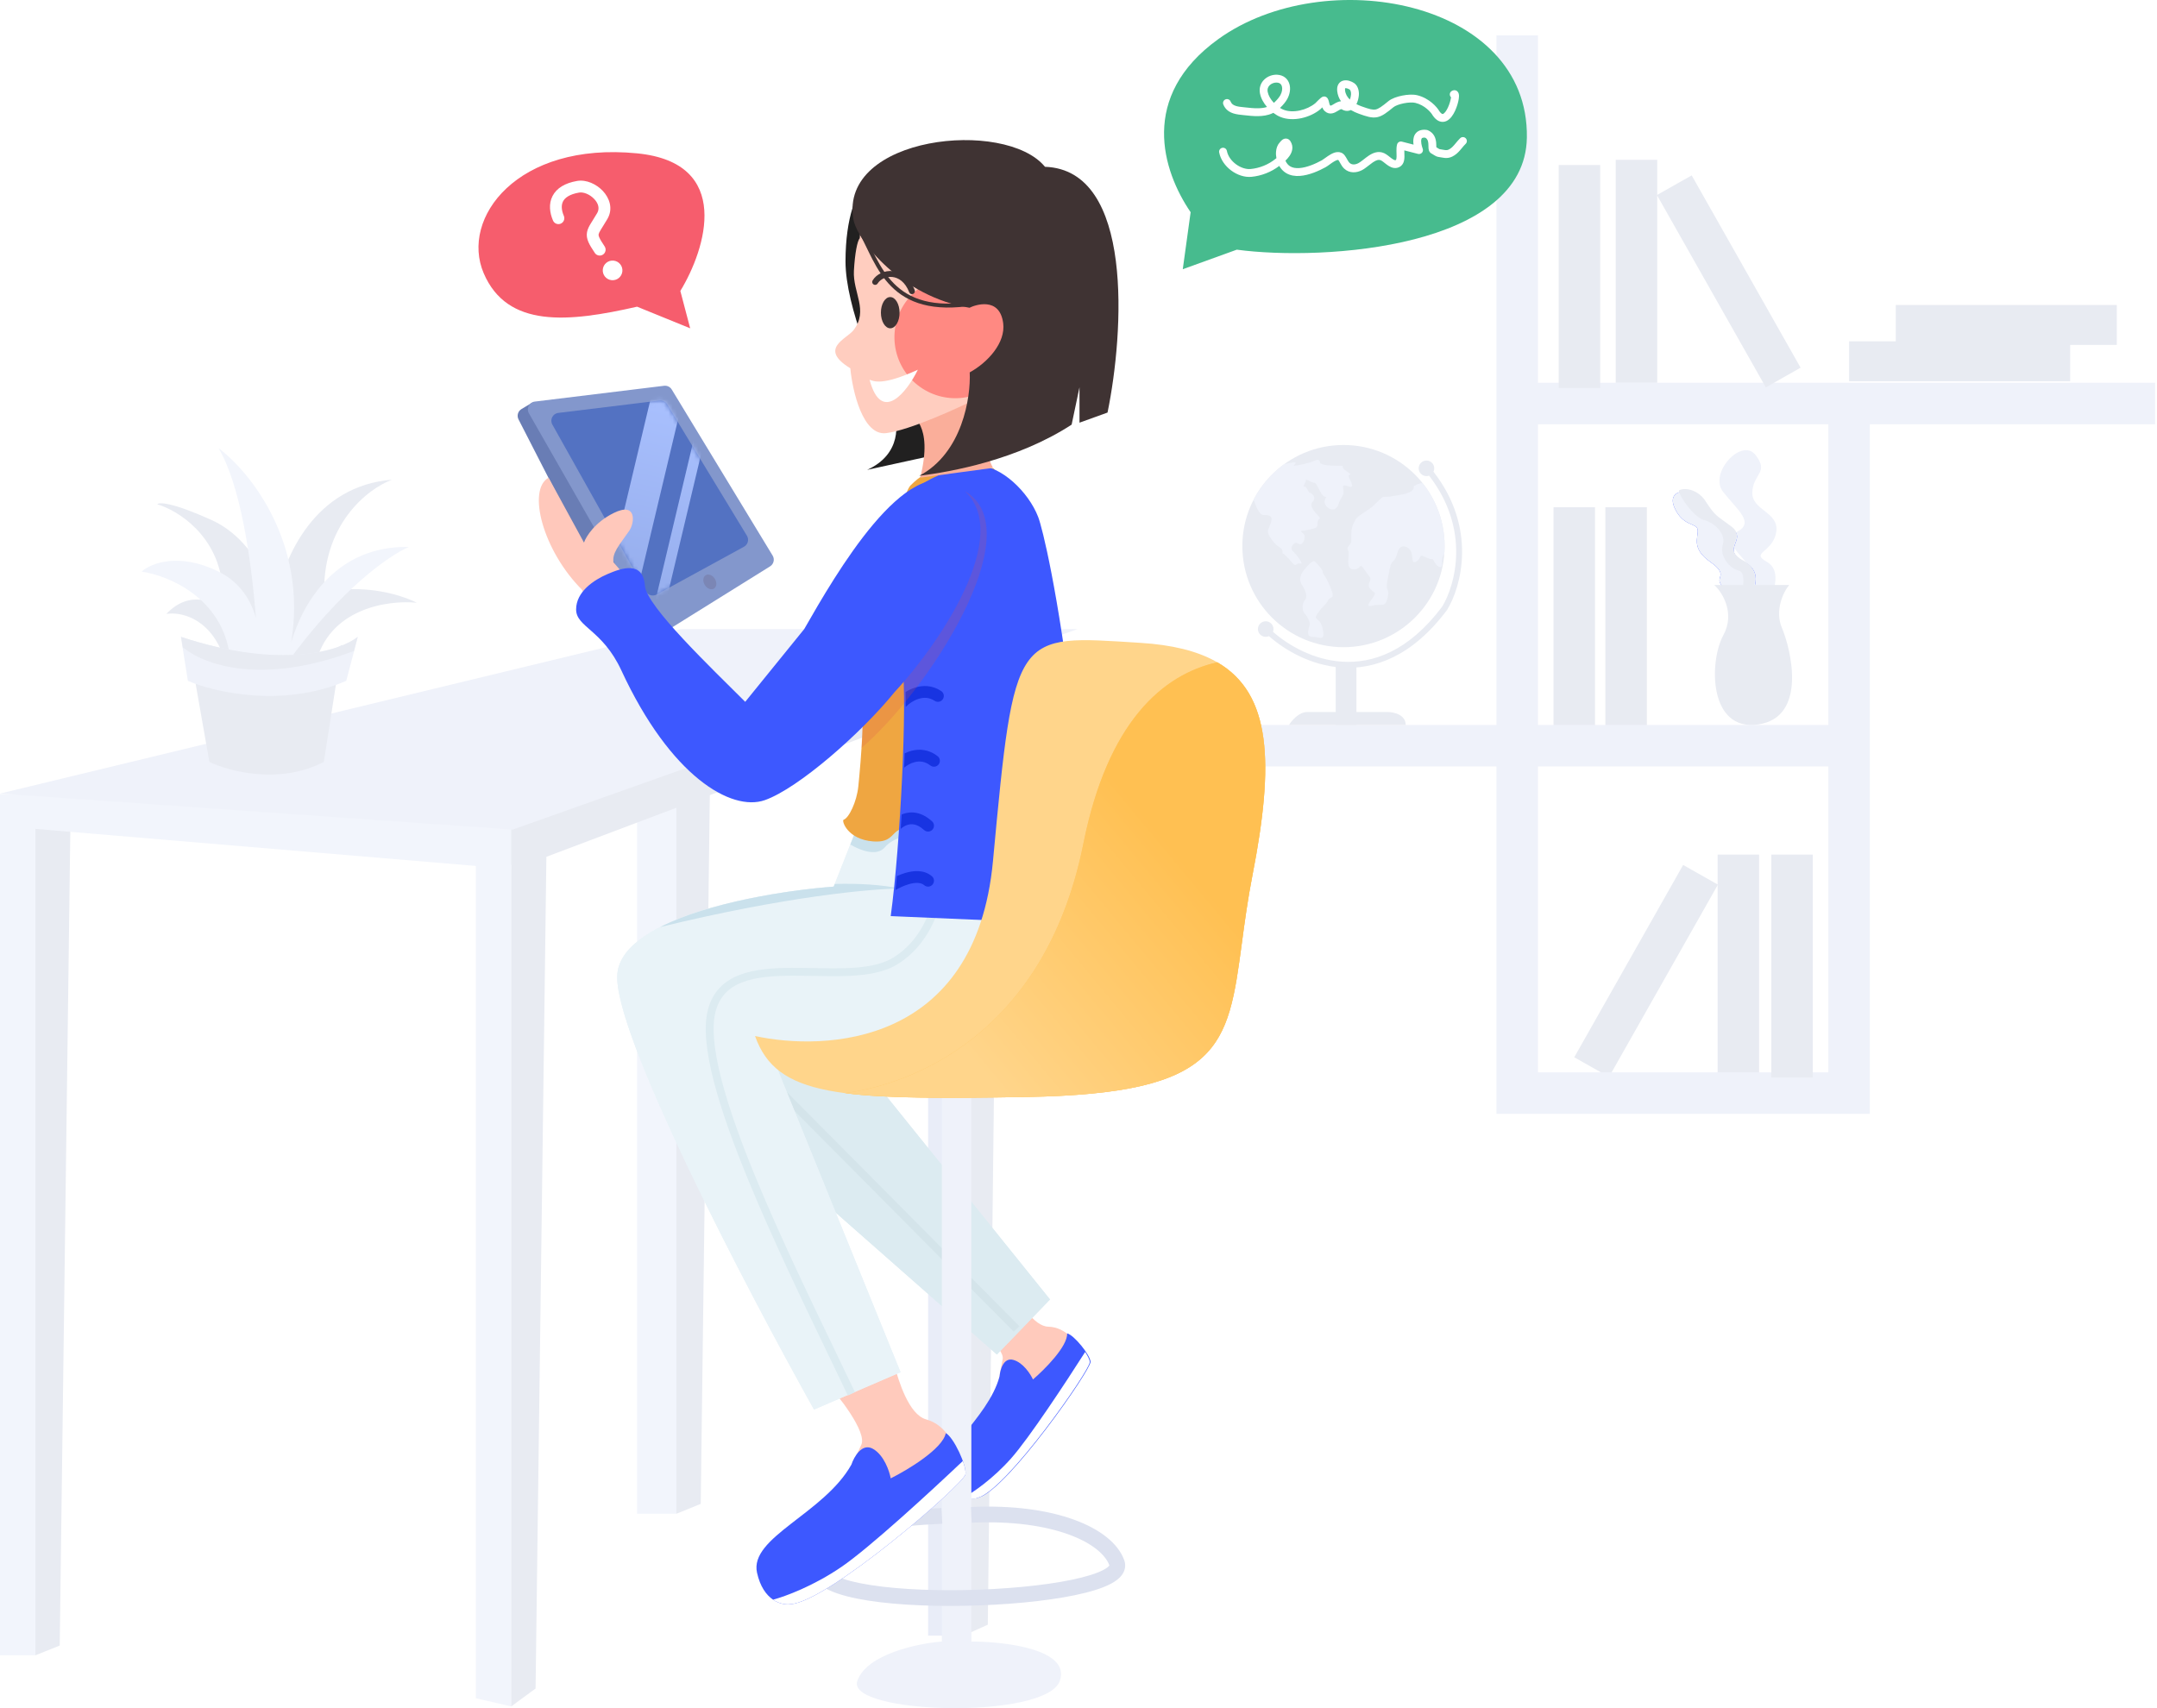 <svg width="505" height="400" viewBox="0 0 505 400" fill="none" xmlns="http://www.w3.org/2000/svg">
<path d="M0 185.983H8.286V387.618H0V185.983Z" fill="#F2F5FC"/>
<path d="M8.287 185.983H16.573L13.984 385.337L8.287 387.618V185.983Z" fill="#E8EBF2"/>
<path d="M111.406 196.111H119.693V399.587L111.406 397.676V196.111Z" fill="#F2F5FC"/>
<path d="M119.693 196.111H127.98L125.39 395.396L119.693 399.587V196.111Z" fill="#E8EBF2"/>
<path d="M149.154 150.075H158.361V354.472H149.154V150.075Z" fill="#F2F5FC"/>
<path d="M158.361 150.075H166.648L164.058 352.16L158.361 354.472V150.075Z" fill="#E8EBF2"/>
<path d="M217.287 156.52H225.573V383.014H217.287V156.52Z" fill="#E9EDF8"/>
<path d="M225.572 156.52H233.859L231.269 380.452L225.572 383.014V156.52Z" fill="#E8EBF2"/>
<path d="M226.494 163.436L120.385 203.476L112.326 192.265C150.382 178.385 226.494 150.517 226.494 150.09V163.436Z" fill="#E8EBF2"/>
<path d="M0 193.404V185.983L119.692 190.4V203.476L0 193.404Z" fill="#F2F5FC"/>
<path d="M159.426 147.313L0 185.828L120.023 194.269L252.274 147.313H159.426Z" fill="#EFF2FA"/>
<path d="M81.214 138.007C88.823 137.587 95.305 139.928 97.595 141.151C90.902 140.452 76.776 142.408 73.817 155.825C70.858 169.241 68.004 160.716 66.947 154.777C67.044 154.447 67.154 154.096 67.276 153.728L63.777 145.867C62.952 146.481 61.924 147.065 60.82 147.44C59.34 153.03 55.534 162.009 52.152 153.204C48.77 144.4 41.936 143.247 38.942 143.771C44.437 137.901 50.67 140.976 53.099 143.247C52.629 141.883 52.297 140.16 52.152 138.007C51.306 125.429 41.584 119.489 36.828 118.091C37.18 117.567 40.21 117.567 49.51 121.76C58.81 125.952 63.308 136.434 64.395 141.151C66.496 130.02 73.839 113.779 91.782 112.326C86.146 114.416 75.085 122.896 75.93 140.093C77.518 138.896 79.285 138.113 81.214 138.007Z" fill="#E8EBF2"/>
<path d="M51.186 104.961C58.79 110.69 72.019 127.374 68.168 150.465C70.988 140.793 78.931 127.723 95.755 128.077C91.51 129.829 79.837 137.744 67.103 155.397C60.312 181.036 60.029 171.684 60.736 163.803C59.145 166.255 55.537 167.691 53.839 153.821C52.141 139.951 39.337 134.732 33.147 133.857C35.269 131.93 41.848 129.233 51.186 133.857C56.25 136.364 58.79 140.632 59.929 144.769C58.783 130.313 56.236 113.573 51.186 104.961Z" fill="#F2F5FC"/>
<path d="M49.019 178.413L44.195 150.996C60.488 159.053 74.922 154.353 80.103 150.996L75.815 178.413C65.525 183.785 53.663 180.652 49.019 178.413Z" fill="#E8EBF2"/>
<path d="M402.133 200.118H411.846V252.325H402.133V200.118Z" fill="#E8EBF2"/>
<path d="M363.711 118.772H373.424V170.979H363.711V118.772Z" fill="#E8EBF2"/>
<path d="M375.852 118.772H385.565V170.979H375.852V118.772Z" fill="#E8EBF2"/>
<path d="M394.062 202.546L402.201 207.154L376.705 252.187L368.566 247.579L394.062 202.546Z" fill="#E8EBF2"/>
<path fill-rule="evenodd" clip-rule="evenodd" d="M350.355 8.286H360.068V89.632H504.548L504.548 99.345H437.771V260.823H434.129H428.058H360.068H350.355V251.11V179.477H283.578V169.764H350.355V99.345V89.632V8.286ZM428.058 251.11V179.477H360.068V251.11H428.058ZM428.058 169.764V99.345H360.068V169.764H428.058Z" fill="#EFF2FA"/>
<path d="M387.992 37.426H378.279V89.633H387.992V37.426Z" fill="#E8EBF2"/>
<path d="M374.637 38.64H364.924V90.847H374.637V38.64Z" fill="#E8EBF2"/>
<path d="M396.061 41.068L387.922 45.676L413.418 90.709L421.557 86.101L396.061 41.068Z" fill="#E8EBF2"/>
<path d="M432.916 79.92L432.916 89.272L484.666 89.272L484.666 79.92L432.916 79.92Z" fill="#E8EBF2"/>
<path d="M443.842 71.421L443.842 80.773L495.592 80.773L495.592 71.421L443.842 71.421Z" fill="#E8EBF2"/>
<path d="M413.729 131.613C417.004 133.462 415.425 138.392 414.226 140.626H407.688C407.895 139.971 409.462 137.991 410.256 135.31C411.248 131.959 401.819 126.875 406.41 124.68C411 122.484 406.906 119.595 403.432 115.204C399.959 110.813 407.774 102.378 411 106.538C414.225 110.698 410.504 110.813 410.256 115.204C410.007 119.595 416.707 119.826 415.838 124.68C414.97 129.533 409.635 129.302 413.729 131.613Z" fill="#EFF2FA"/>
<path d="M408.379 131.592C412.933 133.94 410.672 138.593 408.972 140.626H405.533C405.533 138.819 404.703 138.932 403.043 137.012C401.383 135.092 404.941 134.754 400.435 131.592C395.928 128.429 397.589 125.945 397.47 124.138C397.351 122.332 394.031 123.461 392.015 118.831C389.999 114.201 396.521 113.975 399.13 117.814C401.739 121.654 401.976 121.202 405.533 123.799C409.091 126.397 402.688 128.655 408.379 131.592Z" fill="#3D58FF"/>
<path d="M408.379 131.592C412.933 133.94 410.672 138.593 408.972 140.626H405.533C405.533 138.819 404.703 138.932 403.043 137.012C401.383 135.092 404.941 134.754 400.435 131.592C395.928 128.429 397.589 125.945 397.47 124.138C397.351 122.332 394.031 123.461 392.015 118.831C389.999 114.201 396.521 113.975 399.13 117.814C401.739 121.654 401.976 121.202 405.533 123.799C409.091 126.397 402.688 128.655 408.379 131.592Z" fill="#EFF2FA"/>
<path fill-rule="evenodd" clip-rule="evenodd" d="M407.397 140.538C408.11 138.006 408.795 134.064 407.147 133.652C404.842 133.076 402.538 130.196 403.345 127.546C404.151 124.896 401.271 122.362 398.967 121.786C396.803 121.245 393.217 116.538 393.074 114.822C394.697 114.02 397.686 114.861 399.243 117.266C401.198 120.288 401.782 120.704 403.534 121.953C404.053 122.323 404.674 122.767 405.464 123.372C407.018 124.564 406.616 125.685 406.205 126.831C405.702 128.234 405.185 129.673 408.229 131.322C412.653 133.718 410.456 138.465 408.805 140.538H407.397Z" fill="#E8EBF2"/>
<path d="M417.185 147.033C415.473 143.014 417.47 138.658 418.897 136.984H401.348C403.345 138.798 406.227 143.684 403.488 148.708C400.063 154.989 400.063 171.32 411.62 169.645C423.177 167.97 419.325 152.058 417.185 147.033Z" fill="#E8EBF2"/>
<path d="M338.214 127.877C338.214 140.953 327.614 151.553 314.539 151.553C301.463 151.553 290.863 140.953 290.863 127.877C290.863 114.802 301.463 104.202 314.539 104.202C327.614 104.202 338.214 114.802 338.214 127.877Z" fill="#E8EBF2"/>
<path fill-rule="evenodd" clip-rule="evenodd" d="M338.138 129.777C338.188 129.15 338.214 128.516 338.214 127.877C338.214 122.324 336.302 117.218 333.101 113.181C332.733 113.093 332.026 113.182 330.929 113.913C331.131 114.318 330.929 115.249 328.501 115.735C325.465 116.341 324.858 116.344 324.251 116.343C323.645 116.341 323.644 116.343 322.438 117.549L322.438 117.549L322.43 117.557L322.43 117.557L322.43 117.557L322.43 117.557C321.895 118.091 321.596 118.391 321.274 118.662C320.863 119.006 320.414 119.305 319.395 119.985C318.283 120.726 317.85 121.015 317.543 121.403C317.347 121.651 317.203 121.94 316.966 122.413C316.359 123.627 316.359 124.842 316.359 125.449V126.663C316.359 126.865 316.238 127.392 315.752 127.877C315.402 128.227 315.456 128.375 315.564 128.671C315.644 128.888 315.752 129.185 315.752 129.698C315.752 129.924 315.731 130.192 315.709 130.479C315.61 131.732 315.484 133.34 316.966 133.34C317.771 133.34 318.102 132.985 318.325 132.745C318.607 132.442 318.717 132.324 319.395 133.34C319.733 133.848 320.024 134.214 320.255 134.504C320.853 135.256 321.047 135.5 320.609 136.376C320.119 137.356 320.816 137.941 321.422 138.449L321.422 138.449L321.422 138.449C321.567 138.57 321.706 138.687 321.823 138.804C322.078 139.059 321.582 139.744 321.102 140.406C320.44 141.32 319.809 142.191 321.216 141.839C322.025 141.637 322.632 141.637 323.104 141.637C324.049 141.637 324.453 141.637 324.858 140.018C325.151 138.847 325.02 138.523 324.874 138.162C324.718 137.773 324.544 137.341 324.858 135.769C324.974 135.189 325.068 134.698 325.148 134.278C325.487 132.501 325.581 132.01 326.072 131.519C326.265 131.327 326.396 131.195 326.506 131.047C326.741 130.729 326.872 130.334 327.286 129.091C327.893 127.27 329.715 127.877 330.322 129.091C330.554 129.555 330.608 130.107 330.655 130.579V130.579C330.731 131.342 330.785 131.894 331.536 131.519C332.07 131.252 332.252 130.867 332.391 130.572C332.568 130.196 332.677 129.965 333.357 130.305C334.571 130.912 335.026 130.912 335.254 130.912C335.322 130.912 335.369 130.912 335.411 130.928C335.509 130.966 335.572 131.093 335.785 131.519C336.392 132.733 337.606 133.34 337.606 132.126C337.606 130.964 337.606 130.359 338.138 129.777ZM300.659 108.694C300.954 108.623 301.321 108.544 301.79 108.45C303.813 108.044 303.409 108.45 303.094 108.765C302.937 108.923 302.802 109.058 303.004 109.058C303.611 109.058 306.646 108.45 307.861 107.843C308.832 107.357 309.075 108.045 309.075 108.45C309.277 108.652 310.289 109.057 312.717 109.057C314.054 109.057 314.331 109.057 314.378 109.161C314.39 109.188 314.387 109.222 314.382 109.265C314.366 109.431 314.336 109.731 315.145 110.271C316.311 111.048 316.233 111.079 316.026 111.16C315.909 111.205 315.752 111.267 315.752 111.485C315.752 111.669 315.919 112.019 316.102 112.402C316.521 113.284 317.022 114.336 315.752 113.913C314.354 113.447 314.387 113.697 314.478 114.387V114.387V114.387L314.478 114.387C314.505 114.596 314.538 114.845 314.538 115.127C314.538 115.793 314.355 116.094 314.09 116.531C313.872 116.89 313.598 117.341 313.324 118.163C312.717 119.983 310.896 119.377 310.289 118.163C309.93 117.444 310.208 116.938 310.369 116.645C310.481 116.443 310.537 116.342 310.289 116.341C309.682 116.341 309.075 115.127 308.468 113.913C308.079 113.136 307.939 113.105 307.57 113.024C307.363 112.979 307.083 112.918 306.646 112.699C306.428 112.59 306.269 112.501 306.15 112.434C305.965 112.33 305.881 112.283 305.83 112.307C305.789 112.326 305.77 112.394 305.735 112.517C305.69 112.679 305.617 112.936 305.432 113.306C305.219 113.734 305.155 113.86 305.19 113.898C305.204 113.914 305.236 113.914 305.281 113.914C305.432 113.914 305.736 113.914 306.039 114.521C306.415 115.271 306.558 115.326 306.756 115.401C306.878 115.448 307.022 115.503 307.253 115.735C307.861 116.342 307.861 116.949 307.253 117.556C306.646 118.163 307.253 119.377 308.468 120.591C309.169 121.292 309.06 121.386 308.843 121.574C308.684 121.711 308.468 121.899 308.468 122.412C308.468 122.824 308.468 123.096 308.349 123.299C308.119 123.696 307.439 123.832 305.432 124.234C304.307 124.234 304.572 124.465 304.94 124.786C305.167 124.984 305.432 125.216 305.432 125.448C305.432 126.055 305.432 126.662 304.825 127.269C304.522 127.572 304.218 127.421 303.915 127.269C303.611 127.117 303.308 126.965 303.004 127.269L303.004 127.269C302.655 127.618 302.507 127.766 302.444 127.945C302.397 128.077 302.397 128.225 302.397 128.483C302.397 128.787 302.549 128.938 302.852 129.242C303.156 129.545 303.611 130.001 304.218 130.911C304.96 132.023 304.795 132.004 304.417 131.958C304.176 131.929 303.847 131.889 303.611 132.125C303.156 132.581 302.701 132.012 302.245 131.442C302.093 131.253 301.942 131.063 301.79 130.911L300.576 129.697C300.272 129.697 300.272 129.545 300.272 129.318C300.272 129.09 300.272 128.787 299.969 128.483C299.785 128.299 299.601 128.171 299.4 128.031C298.938 127.709 298.387 127.325 297.54 126.055C296.609 124.657 296.75 124.332 297.14 123.433C297.258 123.161 297.399 122.836 297.54 122.412C298.148 120.591 296.933 120.591 295.719 120.591C294.885 120.591 293.99 118.499 293.498 117.011C295.207 113.709 297.67 110.861 300.659 108.694ZM305.432 133.34C304.825 133.947 303.854 135.526 304.825 136.983C306.039 138.804 306.039 140.018 305.432 140.625C304.825 141.232 304.825 143.053 305.432 143.66C306.039 144.267 306.646 145.482 306.646 146.089C306.646 146.229 306.581 146.468 306.503 146.752C306.246 147.691 305.855 149.124 307.253 149.124C307.714 149.124 308.136 149.202 308.5 149.269C309.572 149.466 310.135 149.57 309.682 147.303C309.385 145.819 308.798 145.351 308.418 145.047C308.019 144.729 307.847 144.591 308.468 143.66C309.075 142.75 309.53 142.295 309.909 141.915C310.289 141.536 310.592 141.232 310.896 140.625C311.098 140.22 311.368 140.086 311.593 139.973C312.042 139.748 312.312 139.613 311.503 137.59C310.784 135.794 310.279 135.06 309.985 134.635C309.783 134.342 309.682 134.195 309.682 133.947C309.682 133.34 308.468 132.126 307.861 131.519L307.861 131.519C307.375 131.034 306.039 132.531 305.432 133.34Z" fill="#EFF2FA"/>
<path fill-rule="evenodd" clip-rule="evenodd" d="M334.572 111.384C334.382 111.451 334.178 111.487 333.965 111.487C332.959 111.487 332.144 110.672 332.144 109.666C332.144 108.66 332.959 107.845 333.965 107.845C334.971 107.845 335.786 108.66 335.786 109.666C335.786 109.951 335.721 110.22 335.604 110.46C345.904 123.671 342.099 137.452 338.802 142.809L338.786 142.836L338.767 142.862C330.632 153.708 321.766 156.875 313.943 156.309C306.979 155.806 300.944 152.353 297.086 148.96C296.855 149.066 296.598 149.125 296.327 149.125C295.321 149.125 294.506 148.31 294.506 147.304C294.506 146.298 295.321 145.483 296.327 145.483C297.333 145.483 298.148 146.298 298.148 147.304C298.148 147.532 298.106 147.75 298.03 147.951C301.718 151.185 307.467 154.457 314.042 154.932C321.329 155.459 329.756 152.56 337.643 142.059C340.711 137.047 344.34 123.983 334.572 111.384Z" fill="#E8EBF2"/>
<path d="M312.717 155.195H317.573V169.765H312.717V155.195Z" fill="#E8EBF2"/>
<path d="M306.04 166.729C304.098 166.729 302.398 168.753 301.791 169.765H329.109C329.109 167.336 326.276 166.729 324.859 166.729H306.04Z" fill="#E8EBF2"/>
<path d="M414.703 200.118H424.416V252.325H414.703V200.118Z" fill="#E8EBF2"/>
<path d="M203.015 110.025C211.117 106.342 210.381 98.976 209 95.754C205.317 88.695 197.951 71.907 197.951 61.227C197.951 50.547 200.713 45.115 202.094 43.734L222.81 75.038L217.746 97.595V106.802L203.015 110.025Z" fill="#212020"/>
<path d="M234.739 318.315C235.314 315.726 228.115 310.168 225.388 308.431L237.25 302.405C238.629 304.861 242.053 310.601 245.432 310.671C249.657 310.76 252.534 314.624 253.704 317.769C254.873 320.915 253.615 321.994 244.9 332.962C236.186 343.93 230.437 353.01 225.222 348.967C220.008 344.924 224.591 341.867 228.724 337.012C232.856 332.157 234.021 321.551 234.739 318.315Z" fill="#FFCABC"/>
<path d="M237.254 318.447C234.953 317.801 234.139 320.755 234.02 322.313C231.237 332.561 218.656 340.294 221.714 346.405C224.161 351.294 227.768 351.257 229.266 350.627C236.006 348.558 255.411 320.778 255.321 318.89C255.244 317.296 251.453 312.6 249.836 312.241C249.98 315.261 244.565 320.692 241.84 323.029C241.27 321.771 239.556 319.094 237.254 318.447Z" fill="#3D58FF"/>
<path d="M254.056 316.594C249.523 323.718 240.953 336.736 236.727 341.502C232.479 346.293 227.845 349.454 225.705 350.644C227.086 351.151 228.347 350.985 229.09 350.673C235.83 348.603 255.235 320.823 255.145 318.936C255.12 318.407 254.685 317.535 254.056 316.594Z" fill="white"/>
<path d="M245.826 304.293L200.251 247.67L176.773 243.527L183.218 272.989L233.397 317.183L245.826 304.293Z" fill="#DCEBF1"/>
<path d="M245.826 304.293L200.251 247.67L176.773 243.527L183.218 272.989L233.397 317.183L245.826 304.293Z" fill="#DCEBF1"/>
<path fill-rule="evenodd" clip-rule="evenodd" d="M237.348 311.847L174.279 248.318L175.586 247.021L238.655 310.55L237.348 311.847Z" fill="#D4E4EA"/>
<path d="M220.508 384.395V254.115L227.413 250.432V384.395C235.393 384.395 250.707 386.236 248.129 393.602C244.907 402.809 197.951 401.428 200.713 393.602C202.923 387.341 214.83 384.855 220.508 384.395Z" fill="#EFF2FA"/>
<path fill-rule="evenodd" clip-rule="evenodd" d="M251.502 355.879C257.489 358.065 261.787 361.368 263.213 365.362C263.656 366.603 263.384 367.797 262.698 368.76C262.073 369.636 261.121 370.312 260.108 370.853C258.061 371.945 255.087 372.831 251.642 373.546C244.698 374.987 235.255 375.85 225.934 376.025C216.623 376.2 207.287 375.691 200.576 374.329C197.262 373.656 194.37 372.734 192.452 371.437C191.481 370.78 190.609 369.927 190.155 368.812C189.674 367.63 189.758 366.389 190.29 365.219C192.942 359.386 198.767 356.539 204.505 355.063C209.803 353.699 215.45 353.398 219.388 353.188C219.742 353.169 220.081 353.151 220.405 353.133L220.61 356.81C220.288 356.828 219.956 356.846 219.613 356.864C215.636 357.078 210.345 357.363 205.422 358.629C200.04 360.015 195.594 362.45 193.642 366.744C193.473 367.115 193.514 367.297 193.566 367.423C193.645 367.617 193.882 367.958 194.515 368.387C195.806 369.26 198.103 370.069 201.309 370.719C207.64 372.005 216.671 372.515 225.865 372.343C235.049 372.171 244.248 371.319 250.894 369.94C254.243 369.245 256.801 368.443 258.374 367.604C259.171 367.179 259.552 366.829 259.7 366.621C259.715 366.6 259.726 366.583 259.734 366.569C258.844 364.126 255.827 361.379 250.239 359.338C244.719 357.323 237.031 356.137 227.496 356.569L227.33 352.89C237.228 352.442 245.422 353.659 251.502 355.879ZM259.752 366.531C259.752 366.531 259.752 366.532 259.752 366.533Z" fill="#DCE1EF"/>
<path d="M201.633 338.359C203.107 335.413 196.109 326.544 193.347 323.628L209.459 319.945C210.38 323.321 212.773 331.27 216.825 332.375C221.889 333.756 224.19 339.28 224.651 343.423C225.111 347.567 223.27 348.487 209.459 359.075C195.648 369.664 185.981 378.871 180.918 372.426C175.854 365.981 182.299 363.679 188.744 359.075C195.188 354.472 199.792 342.042 201.633 338.359Z" fill="#FFCABC"/>
<path d="M204.395 339.28C201.818 337.807 199.945 341.122 199.332 342.963C192.887 354.472 175.393 359.996 177.235 368.282C178.708 374.911 183.066 375.955 185.061 375.648C193.807 375.188 225.572 347.566 226.032 345.265C226.421 343.32 223.27 336.518 221.429 335.597C220.692 339.28 212.528 344.191 208.539 346.185C208.232 344.498 206.973 340.754 204.395 339.28Z" fill="#3D58FF"/>
<path d="M225.426 342.114C217.815 349.332 203.56 362.433 197.03 366.901C190.465 371.393 183.928 373.804 180.99 374.592C182.502 375.62 184.072 375.8 185.061 375.648C193.807 375.187 225.572 347.566 226.032 345.265C226.161 344.619 225.9 343.438 225.426 342.114Z" fill="white"/>
<path d="M144.548 227.875C146.021 214.617 178.921 208.847 195.187 207.619L202.092 190.126L238.46 200.254V211.762H237.999L216.823 243.066L179.995 245.368L210.838 321.327L190.583 330.073C174.624 301.531 143.075 241.133 144.548 227.875Z" fill="#E9F3F8"/>
<path d="M144.548 227.875C146.021 214.617 178.921 208.847 195.187 207.619L202.092 190.126L238.46 200.254V211.762H237.999L216.823 243.066L179.995 245.368L210.838 321.327L190.583 330.073C174.624 301.531 143.075 241.133 144.548 227.875Z" fill="#E9F3F8"/>
<path fill-rule="evenodd" clip-rule="evenodd" d="M217.633 213.392C219.217 209.217 219.661 205.08 219.588 202.582L221.428 202.528C221.508 205.248 221.031 209.627 219.355 214.045C217.676 218.468 214.767 223.002 209.933 225.902C206.847 227.754 202.795 228.357 198.538 228.531C195.958 228.637 193.193 228.585 190.459 228.534C188.71 228.501 186.973 228.468 185.304 228.477C180.943 228.501 176.948 228.804 173.807 230.016C170.729 231.203 168.492 233.251 167.537 236.857C166.567 240.522 167.159 246.055 168.934 252.898C170.697 259.699 173.585 267.638 177.05 276.033C182.595 289.467 189.585 303.989 195.74 316.774C197.278 319.971 198.765 323.059 200.163 325.994L198.501 326.786C197.109 323.865 195.628 320.787 194.092 317.597C187.936 304.809 180.916 290.223 175.348 276.736C171.87 268.308 168.946 260.28 167.151 253.361C165.368 246.484 164.656 240.546 165.757 236.386C166.885 232.125 169.602 229.664 173.144 228.298C176.623 226.955 180.912 226.659 185.294 226.636C187.067 226.626 188.84 226.66 190.599 226.694C193.274 226.745 195.915 226.796 198.463 226.692C202.661 226.519 206.317 225.924 208.986 224.323C213.359 221.699 216.051 217.563 217.633 213.392Z" fill="#DCEBF1"/>
<path d="M209.952 192.314L212.743 193.092L214.982 195.65C213.294 195.497 209.366 195.834 207.156 198.412C205.277 200.604 201.491 199.18 199.078 197.761L200.511 194.13L209.952 192.314Z" fill="#CAE1EC"/>
<path d="M154.535 217.095C165.912 211.304 184.285 208.441 195.187 207.618L195.432 206.998C200.971 206.836 206.281 207.149 210.839 208.079C204.298 208.08 183.946 209.889 154.535 217.095Z" fill="#CAE1EC"/>
<path d="M232.577 109.653C221.043 109.046 217.745 109.104 213.141 113.707C211.3 115.549 199.091 149.911 200.951 154.468C203.276 160.165 201.416 179.583 200.951 184.141C200.579 187.787 198.729 191.587 197.489 191.967C197.024 192.22 198.41 196.571 204.395 197.031C211.126 197.549 207.462 191.688 216.299 195.106C224.785 198.389 234.902 192.828 238.623 189.789C241.103 191.941 246.529 189.561 248.389 162.824C250.249 136.086 238.623 116.236 232.577 109.653Z" fill="#EFA641"/>
<path d="M213.143 115.086C212.038 115.823 211.301 115.701 211.301 116.468C211.762 125.061 210.196 147.589 211.301 156.059C212.406 164.53 210.841 197.49 208.539 214.523L240.764 215.904C245.521 210.226 254.298 192.794 251.352 168.487C247.669 138.104 244.029 123.578 243.066 121.073C240.764 115.086 234.319 109.104 229.255 109.103C221.415 109.102 214.524 114.166 213.143 115.086Z" fill="#3D58FF"/>
<path fill-rule="evenodd" clip-rule="evenodd" d="M209.658 208.413C210.545 207.904 211.613 207.398 212.683 207.078C214.402 206.566 215.657 206.664 216.384 207.287C216.964 207.783 217.835 207.716 218.332 207.137C218.828 206.558 218.761 205.686 218.182 205.19C216.331 203.603 213.827 203.855 211.894 204.432C211.238 204.627 210.594 204.875 209.982 205.15C209.877 206.267 209.769 207.357 209.658 208.413ZM210.874 194.093C211.299 193.722 211.792 193.402 212.324 193.208C213.328 192.842 214.676 192.845 216.354 194.371C216.919 194.884 217.792 194.842 218.305 194.278C218.818 193.714 218.777 192.84 218.212 192.327C215.84 190.17 213.427 189.866 211.378 190.613C211.283 190.647 211.188 190.684 211.096 190.723C211.025 191.85 210.951 192.975 210.874 194.093ZM211.674 179.763C212.26 179.27 213.142 178.726 214.138 178.471C215.28 178.179 216.55 178.262 217.816 179.248C218.418 179.716 219.286 179.607 219.754 179.005C220.223 178.403 220.114 177.536 219.512 177.067C217.464 175.475 215.282 175.328 213.454 175.795C212.866 175.946 212.312 176.159 211.806 176.408C211.766 177.509 211.722 178.629 211.674 179.763ZM212.044 165.509C212.126 165.456 212.203 165.394 212.275 165.323C212.836 164.761 213.889 164.002 215.116 163.631C216.305 163.272 217.582 163.29 218.819 164.114C219.454 164.537 220.311 164.366 220.734 163.731C221.157 163.096 220.986 162.239 220.351 161.816C218.273 160.431 216.098 160.448 214.317 160.987C213.469 161.243 212.695 161.62 212.028 162.034C212.044 163.115 212.049 164.278 212.044 165.509Z" fill="#1834E2"/>
<path d="M232.476 201.635C228.425 245.093 193.039 246.135 176.773 242.606C181.837 256.877 196.477 257.614 240.302 256.877C295.084 255.956 286.338 240.304 293.243 204.857C300.148 169.41 296.465 152.378 267.003 150.536C237.54 148.695 237.54 147.314 232.476 201.635Z" fill="#FFD58B"/>
<path fill-rule="evenodd" clip-rule="evenodd" d="M284.991 155.09C272.239 157.927 259.344 169.042 253.654 197.492C245.265 239.437 217.063 253.313 197.854 255.981C207.499 257.239 221.099 257.199 240.303 256.877C286.015 256.108 287.494 245.083 290.742 220.859C291.387 216.052 292.101 210.726 293.244 204.857C298.358 178.603 297.665 162.451 284.991 155.09Z" fill="#FFC867"/>
<path fill-rule="evenodd" clip-rule="evenodd" d="M284.991 155.09C272.239 157.927 259.344 169.042 253.654 197.492C245.265 239.437 217.063 253.313 197.854 255.981C207.499 257.239 221.099 257.199 240.303 256.877C286.015 256.108 287.494 245.083 290.742 220.859C291.387 216.052 292.101 210.726 293.244 204.857C298.358 178.603 297.665 162.451 284.991 155.09Z" fill="url(#paint0_linear)"/>
<g style="mix-blend-mode:multiply">
<path fill-rule="evenodd" clip-rule="evenodd" d="M201.694 175.141C216.925 162.189 241.64 124.453 226.031 115.088L201.404 164.732C201.951 167.148 201.957 170.923 201.694 175.141Z" fill="#DE5454" fill-opacity="0.2"/>
</g>
<path d="M122.088 95.788L124.332 94.441C124.881 94.112 125.56 94.091 126.128 94.385L137.062 100.055C137.439 100.25 137.736 100.569 137.904 100.958L156.465 143.825C156.773 144.537 156.602 145.366 156.037 145.897L150.937 150.698C150.044 151.538 148.595 151.288 148.036 150.197L121.396 98.207C120.954 97.344 121.257 96.287 122.088 95.788Z" fill="#697DB5"/>
<path d="M123.827 96.778C123.174 95.635 123.896 94.196 125.202 94.037L155.473 90.338C156.192 90.25 156.895 90.591 157.271 91.21L180.893 130.105C181.416 130.967 181.149 132.09 180.292 132.624L155.38 148.143C154.493 148.695 153.325 148.401 152.807 147.494L123.827 96.778Z" fill="#8397CC"/>
<path d="M129.317 99.419C128.677 98.277 129.4 96.85 130.7 96.692L154.382 93.798C155.1 93.71 155.803 94.051 156.179 94.67L174.875 125.455C175.42 126.352 175.106 127.522 174.185 128.026L153.71 139.223C152.824 139.708 151.713 139.389 151.22 138.508L129.317 99.419Z" fill="#5372C2"/>
<mask id="mask0" mask-type="alpha" maskUnits="userSpaceOnUse" x="128" y="84" width="48" height="57">
<path d="M129.317 99.421C128.677 98.278 129.4 96.851 130.7 96.693L154.382 93.799C155.1 93.711 155.803 94.052 156.179 94.671L174.875 125.456C175.42 126.353 175.106 127.524 174.185 128.027L153.71 139.224C152.824 139.709 151.713 139.39 151.22 138.509L129.317 99.421Z" fill="#95ADEC"/>
</mask>
<g mask="url(#mask0)">
<path d="M153.297 89.309L160.462 91.014L148.952 139.382L141.787 137.677L153.297 89.309Z" fill="url(#paint1_linear)"/>
<path d="M164.346 94.832L166.749 95.404L155.239 143.772L152.835 143.2L164.346 94.832Z" fill="url(#paint2_linear)"/>
</g>
<path d="M174.934 168.489L192.888 148.234L209 156.98C203.322 169.717 186.903 186.205 174.934 187.364C163.517 188.468 145.164 158.054 136.264 138.106C127.057 128.899 123.374 114.628 128.439 111.866L136.725 127.057C137.185 125.676 139.211 122.362 143.63 120.152C149.154 117.39 148.602 122.454 147.313 124.295C144.735 127.978 143.323 129.512 143.63 131.661L174.934 168.489Z" fill="#FFC8BB"/>
<path d="M215.442 111.865C218.665 98.975 213.141 97.594 213.141 96.213C222.041 93.144 238.552 88.203 233.396 92.99C228.24 97.778 230.634 106.034 232.475 109.563L215.442 111.865Z" fill="#FAAE9A"/>
<path d="M199.919 63.401C200.145 59.29 200.734 56.339 201.285 55.806L201.455 53.465L210.931 47.636L229.379 57.847L237.156 79.142L229.169 93.135C224.221 95.612 212.956 100.738 207.475 101.426C201.994 102.114 199.59 91.589 199.074 86.241C191.534 81.62 198.214 79.39 199.811 77.333C203.428 72.678 199.636 68.54 199.919 63.401Z" fill="#FFCDBF"/>
<g filter="url(#filter0_f)">
<path fill-rule="evenodd" clip-rule="evenodd" d="M233.219 68.363L237.155 79.142L229.922 91.815C228.552 92.481 227.052 92.937 225.457 93.137C217.636 94.118 210.501 88.575 209.519 80.754C208.538 72.934 214.082 65.799 221.902 64.817C226.177 64.281 230.246 65.694 233.219 68.363Z" fill="#FF8982"/>
</g>
<path d="M199.799 51.355C196.42 31.828 235.339 27.701 244.652 39.058C265.528 39.778 263.134 77.876 259.299 96.607L252.733 98.976L252.733 90.689L250.891 99.436C238.196 107.711 222.686 110.482 215.225 111.418C225.317 106.068 227.302 93.045 227.032 87.202C231.371 84.801 235.435 80.217 234.871 75.718C234.068 69.323 228.15 71.458 226.989 72.067C211.074 69.474 200.662 56.344 199.799 51.355Z" fill="#3F3333"/>
<path fill-rule="evenodd" clip-rule="evenodd" d="M202.679 57.549C202.172 56.504 201.682 55.512 201.169 54.606L201.97 54.152C202.499 55.087 203.001 56.102 203.508 57.146C203.582 57.3 203.657 57.454 203.732 57.608C204.168 58.51 204.614 59.43 205.095 60.349C206.221 62.503 207.526 64.623 209.303 66.405C212.823 69.935 218.285 72.227 228.165 70.528L228.321 71.435C218.218 73.172 212.429 70.844 208.651 67.055C206.779 65.177 205.423 62.963 204.279 60.776C203.791 59.843 203.338 58.909 202.902 58.008C202.827 57.854 202.753 57.7 202.679 57.549Z" fill="#3F3333"/>
<path fill-rule="evenodd" clip-rule="evenodd" d="M208.928 64.862C207.46 64.697 206.092 65.382 205.476 66.387C205.277 66.713 204.852 66.814 204.527 66.615C204.202 66.416 204.099 65.991 204.299 65.666C205.223 64.157 207.137 63.27 209.082 63.489C211.079 63.714 213.046 65.084 214.155 67.943C214.292 68.299 214.116 68.699 213.76 68.837C213.405 68.975 213.005 68.798 212.867 68.442C211.917 65.992 210.343 65.021 208.928 64.862Z" fill="#3F3333"/>
<path d="M210.608 73.212C210.615 75.233 209.642 76.874 208.436 76.878C207.229 76.882 206.246 75.248 206.239 73.227C206.232 71.207 207.205 69.566 208.411 69.561C209.618 69.557 210.601 71.192 210.608 73.212Z" fill="#3F3333"/>
<path d="M203.585 88.923C204.556 89.266 206.555 90.406 214.89 86.577C212.304 91.85 206.377 99.337 203.585 88.923Z" fill="white"/>
<path d="M188.282 147.313C195.648 134.423 212.117 105.917 224.189 113.707C238.46 122.914 220.967 149.614 209.458 162.044C201.632 171.711 186.901 184.601 179.075 187.363C171.249 190.126 156.978 181.839 145.469 156.98C141.05 147.436 134.881 146.853 134.881 142.71C134.881 138.567 139.024 135.805 142.247 134.424C145.469 133.042 150.533 131.201 150.993 137.186C151.362 141.973 166.645 156.52 174.471 164.346L188.282 147.313Z" fill="#3D58FF"/>
<path d="M167.355 135.532C167.895 136.394 167.808 137.421 167.162 137.826C166.515 138.23 165.554 137.86 165.014 136.998C164.475 136.136 164.561 135.109 165.208 134.704C165.854 134.299 166.816 134.67 167.355 135.532Z" fill="#7B86B5"/>
<path d="M161.585 76.879L149.155 71.816C133.043 75.498 118.772 76.879 113.247 63.989C107.723 51.1 121.073 33.146 149.155 35.908C171.62 38.118 165.267 58.312 159.283 68.133L161.585 76.879Z" fill="#F65D6D"/>
<path fill-rule="evenodd" clip-rule="evenodd" d="M139.122 46.601C138.064 45.478 136.582 44.921 135.578 45.094C133.237 45.497 132.222 46.37 131.815 47.169C131.393 47.996 131.409 49.156 132.009 50.556C132.31 51.257 131.985 52.069 131.284 52.369C130.583 52.67 129.771 52.345 129.47 51.644C128.689 49.821 128.422 47.741 129.354 45.914C130.301 44.058 132.278 42.859 135.109 42.372C137.293 41.996 139.651 43.133 141.133 44.707C142.647 46.315 143.63 48.826 142.204 51.277C141.796 51.978 141.407 52.597 141.093 53.095C140.938 53.342 140.802 53.559 140.691 53.742C140.314 54.364 140.189 54.656 140.151 54.859C140.127 54.988 140.118 55.17 140.302 55.594C140.505 56.063 140.887 56.697 141.555 57.697C141.979 58.331 141.809 59.189 141.175 59.613C140.541 60.036 139.683 59.866 139.259 59.232C138.596 58.24 138.082 57.418 137.768 56.693C137.433 55.922 137.283 55.169 137.437 54.35C137.576 53.606 137.949 52.936 138.33 52.309C138.482 52.057 138.639 51.809 138.805 51.545C139.099 51.077 139.425 50.56 139.816 49.887C140.404 48.877 140.148 47.69 139.122 46.601Z" fill="white"/>
<path d="M285.198 9.181C266.615 22.601 272.154 40.024 278.753 49.692L276.912 63.041L289.562 58.465C310.125 61.227 357.105 57.978 357.474 32.198C357.934 -0.027 310.057 -8.773 285.198 9.181Z" fill="#47BB8E"/>
<path fill-rule="evenodd" clip-rule="evenodd" d="M296.049 18.57C296.853 17.826 297.968 17.441 299.025 17.499C299.752 17.539 300.387 17.766 300.892 18.169C301.395 18.572 301.715 19.108 301.883 19.683C302.211 20.809 301.97 22.119 301.358 23.21C300.994 23.858 300.429 24.543 299.826 25.124C299.775 25.172 299.724 25.221 299.672 25.269C299.949 25.442 300.221 25.583 300.477 25.687C301.557 26.122 302.919 26.17 304.3 25.873C305.677 25.578 306.992 24.958 307.954 24.16C307.944 24.169 307.961 24.152 308.018 24.094C308.051 24.06 308.098 24.012 308.162 23.948C308.302 23.805 308.484 23.62 308.666 23.442C308.843 23.268 309.041 23.081 309.21 22.942C309.286 22.88 309.401 22.791 309.526 22.723C309.578 22.695 309.718 22.623 309.905 22.6C310.006 22.587 310.174 22.583 310.363 22.655C310.573 22.735 310.745 22.887 310.852 23.079C311.056 23.45 311.147 23.88 311.2 24.131C311.21 24.178 311.218 24.218 311.226 24.251C311.289 24.518 311.34 24.607 311.412 24.675C311.493 24.751 311.513 24.746 311.54 24.74C311.543 24.739 311.547 24.738 311.551 24.737C311.676 24.714 311.854 24.628 312.189 24.425C312.219 24.407 312.25 24.388 312.284 24.367C312.554 24.202 312.935 23.969 313.327 23.838C313.521 23.774 313.733 23.728 313.956 23.719C313.491 23.044 313.163 22.245 313.068 21.302C313.008 20.706 313.082 20.133 313.38 19.664C313.693 19.172 314.169 18.925 314.638 18.841C315.494 18.689 316.419 19.046 317.031 19.455C317.557 19.806 317.837 20.355 317.982 20.827C318.131 21.311 318.175 21.832 318.139 22.281C318.087 22.945 317.905 23.718 317.569 24.385C317.951 24.581 318.353 24.752 318.761 24.9C320.642 25.583 321.406 25.765 322.062 25.635C322.379 25.572 322.726 25.422 323.208 25.106C323.699 24.785 324.277 24.326 325.067 23.68C325.839 23.05 327.11 22.62 328.287 22.386C329.476 22.149 330.809 22.063 331.776 22.294C333.212 22.636 334.387 23.347 335.259 24.074C336.092 24.77 336.691 25.518 336.99 26.051C337.291 26.472 337.518 26.625 337.638 26.675C337.724 26.711 337.783 26.71 337.878 26.666C338.005 26.606 338.187 26.462 338.401 26.186C338.609 25.916 338.812 25.568 338.996 25.171C339.367 24.373 339.618 23.479 339.707 22.868C339.712 22.835 339.716 22.804 339.72 22.775C339.688 22.744 339.658 22.712 339.63 22.676C339.315 22.277 339.383 21.698 339.783 21.383C339.924 21.272 340.344 20.988 340.867 21.191C341.353 21.38 341.489 21.831 341.526 21.975C341.618 22.331 341.582 22.772 341.529 23.134C341.413 23.927 341.109 24.992 340.666 25.947C340.443 26.426 340.174 26.903 339.858 27.312C339.547 27.714 339.151 28.102 338.66 28.333C338.135 28.579 337.534 28.627 336.929 28.375C336.362 28.138 335.878 27.674 335.454 27.069C335.433 27.039 335.414 27.009 335.397 26.977C335.24 26.685 334.795 26.086 334.078 25.488C333.372 24.898 332.447 24.347 331.349 24.085C330.759 23.944 329.73 23.976 328.647 24.192C327.553 24.41 326.646 24.768 326.232 25.106C325.452 25.743 324.802 26.263 324.218 26.646C323.626 27.035 323.053 27.316 322.419 27.442C321.17 27.688 319.902 27.273 318.133 26.631C317.553 26.421 316.905 26.14 316.269 25.77C316.14 25.832 316.002 25.883 315.854 25.918C315.254 26.062 314.649 25.923 314.092 25.578C314.09 25.577 314.088 25.576 314.086 25.574C314.063 25.559 314.038 25.543 313.909 25.585C313.728 25.646 313.534 25.763 313.219 25.954C313.194 25.969 313.169 25.985 313.142 26C312.844 26.181 312.391 26.454 311.888 26.547C311.293 26.659 310.681 26.516 310.15 26.016C309.852 25.736 309.68 25.424 309.572 25.14C309.539 25.174 309.507 25.206 309.476 25.238L309.462 25.252C309.399 25.317 309.34 25.377 309.292 25.424L309.288 25.429C309.252 25.465 309.185 25.532 309.129 25.578C307.914 26.585 306.321 27.323 304.686 27.674C303.056 28.024 301.301 28.005 299.788 27.395C299.228 27.169 298.653 26.834 298.104 26.423C298.02 26.468 297.936 26.509 297.853 26.547C296.805 27.026 295.639 27.177 294.546 27.194C293.449 27.211 292.358 27.092 291.45 26.989C291.318 26.974 291.173 26.959 291.019 26.944C290.369 26.88 289.549 26.799 288.82 26.574C287.86 26.278 286.888 25.688 286.404 24.46C286.218 23.987 286.45 23.453 286.923 23.266C287.396 23.08 287.931 23.312 288.117 23.785C288.329 24.322 288.734 24.62 289.363 24.814C289.896 24.979 290.472 25.037 291.104 25.101C291.284 25.119 291.469 25.137 291.659 25.159C292.572 25.264 293.554 25.367 294.517 25.352C295.288 25.341 296.005 25.252 296.632 25.049C295.853 24.148 295.209 23.047 294.985 21.867C294.725 20.495 295.218 19.34 296.049 18.57ZM298.239 24.081C298.342 23.992 298.445 23.897 298.548 23.798C299.063 23.302 299.5 22.757 299.752 22.309C300.181 21.546 300.275 20.747 300.115 20.198C300.038 19.935 299.909 19.741 299.742 19.607C299.577 19.475 299.322 19.36 298.924 19.338C298.353 19.306 297.73 19.523 297.3 19.921C296.897 20.294 296.661 20.822 296.794 21.524C296.953 22.359 297.465 23.244 298.184 24.023C298.202 24.043 298.22 24.062 298.239 24.081ZM316.031 23.32C316.172 22.967 316.271 22.547 316.303 22.137C316.322 21.896 316.297 21.61 316.222 21.367C316.143 21.112 316.046 21.011 316.008 20.986C315.829 20.866 315.617 20.765 315.411 20.705C315.198 20.643 315.044 20.639 314.961 20.654C314.946 20.657 314.936 20.66 314.929 20.662C314.914 20.696 314.871 20.822 314.9 21.118C314.989 21.999 315.413 22.726 316.031 23.32Z" fill="white"/>
<path fill-rule="evenodd" clip-rule="evenodd" d="M333.081 34.808L333.08 34.805L333.07 34.779C333.061 34.755 333.047 34.716 333.03 34.666C332.995 34.566 332.949 34.421 332.902 34.248C332.806 33.891 332.721 33.46 332.721 33.07C332.721 32.659 332.814 32.456 332.893 32.373C332.932 32.332 333.097 32.181 333.671 32.236C334.188 32.507 334.347 32.947 334.402 33.566C334.417 33.735 334.423 33.905 334.426 34.083C334.427 34.114 334.428 34.147 334.428 34.18C334.431 34.323 334.434 34.48 334.443 34.621C334.453 34.787 334.474 35.016 334.548 35.235C334.623 35.461 334.799 35.804 335.199 35.987C335.291 36.028 335.374 36.082 335.506 36.167C335.574 36.211 335.656 36.264 335.759 36.328C335.987 36.47 336.371 36.699 336.816 36.756C337.021 36.782 337.214 36.818 337.43 36.86L337.455 36.864C337.671 36.905 337.92 36.952 338.175 36.978C338.719 37.034 339.313 36.997 339.973 36.683C340.781 36.299 341.36 35.722 341.835 35.179C342.017 34.972 342.174 34.781 342.323 34.601C342.596 34.271 342.839 33.977 343.142 33.685C343.507 33.331 343.517 32.748 343.164 32.383C342.811 32.017 342.228 32.007 341.862 32.361C341.487 32.723 341.13 33.154 340.819 33.528C340.686 33.688 340.562 33.838 340.449 33.967C340.031 34.445 339.65 34.797 339.182 35.02C338.898 35.155 338.659 35.177 338.362 35.146C338.197 35.13 338.023 35.098 337.799 35.055L337.761 35.048C337.555 35.009 337.312 34.962 337.05 34.929C337.051 34.929 337.052 34.929 337.052 34.929C337.051 34.929 337.027 34.924 336.973 34.899C336.91 34.87 336.833 34.827 336.731 34.764C336.681 34.733 336.63 34.7 336.573 34.663L336.562 34.656C336.51 34.623 336.453 34.586 336.395 34.55C336.359 34.527 336.32 34.503 336.279 34.479C336.274 34.388 336.272 34.289 336.27 34.165C336.269 34.127 336.268 34.087 336.267 34.044C336.263 33.856 336.257 33.635 336.236 33.403C336.152 32.461 335.809 31.154 334.292 30.494C334.195 30.451 334.094 30.427 333.993 30.419C332.997 30.295 332.142 30.49 331.558 31.105C331 31.692 330.88 32.471 330.88 33.07C330.88 33.343 330.905 33.614 330.942 33.868L328.206 33.166C327.719 33.041 327.221 33.33 327.089 33.815C326.949 34.326 326.933 34.873 326.939 35.34C326.942 35.565 326.949 35.758 326.955 35.938C326.964 36.184 326.972 36.406 326.968 36.649C326.961 37.047 326.916 37.272 326.859 37.393C326.832 37.45 326.818 37.478 326.7 37.505C326.587 37.53 326.341 37.485 325.785 37.076C325.627 36.96 325.493 36.853 325.347 36.738C325.242 36.655 325.132 36.567 325.003 36.468C324.736 36.264 324.414 36.032 324.071 35.874C322.631 35.215 321.319 35.861 320.386 36.492C320.003 36.751 319.624 37.049 319.285 37.316C319.203 37.381 319.123 37.444 319.045 37.504C318.626 37.831 318.286 38.077 317.987 38.227C317.18 38.631 316.447 38.593 315.959 38.137C315.795 37.985 315.654 37.771 315.47 37.444C315.444 37.399 315.417 37.349 315.389 37.298C315.235 37.021 315.039 36.666 314.798 36.357C314.326 35.753 313.675 35.559 313.052 35.614C312.491 35.664 311.954 35.911 311.52 36.157C311.072 36.41 310.637 36.72 310.281 36.977C310.252 36.998 310.224 37.018 310.197 37.038C309.856 37.285 309.626 37.451 309.464 37.54C307.985 38.35 305.957 39.24 304.193 39.359C303.325 39.418 302.6 39.285 302.039 38.941C301.626 38.688 301.24 38.282 300.947 37.624C301.281 37.301 301.615 36.936 301.887 36.541C302.196 36.094 302.467 35.557 302.548 34.95C302.633 34.32 302.506 33.672 302.109 33.059C301.91 32.751 301.562 32.45 301.061 32.444C300.642 32.438 300.33 32.649 300.175 32.772C300.001 32.909 299.856 33.071 299.759 33.186C299.685 33.273 299.648 33.319 299.62 33.354C299.594 33.386 299.575 33.41 299.542 33.447C299.026 34.029 298.816 34.785 298.754 35.455C298.703 35.991 298.74 36.538 298.836 37.03C298.777 37.078 298.719 37.126 298.662 37.173C296.992 38.538 294.888 39.383 292.801 39.576C291.72 39.675 290.444 39.261 289.352 38.45C288.263 37.641 287.469 36.521 287.243 35.345C287.147 34.846 286.665 34.519 286.165 34.614C285.666 34.71 285.339 35.193 285.435 35.692C285.767 37.422 286.887 38.913 288.254 39.928C289.616 40.94 291.334 41.56 292.97 41.409C295.287 41.196 297.605 40.302 299.506 38.852C299.91 39.569 300.439 40.12 301.076 40.511C302.068 41.119 303.213 41.272 304.317 41.197C306.497 41.049 308.817 39.994 310.348 39.155C310.619 39.007 310.951 38.766 311.251 38.549C311.288 38.522 311.324 38.495 311.36 38.469C311.719 38.21 312.078 37.956 312.427 37.759C312.789 37.554 313.05 37.463 313.215 37.449C313.308 37.44 313.316 37.451 313.339 37.481C313.341 37.484 313.344 37.487 313.346 37.491C313.491 37.675 313.604 37.88 313.757 38.154C313.791 38.215 313.828 38.28 313.866 38.349C314.058 38.689 314.315 39.121 314.702 39.483C315.965 40.663 317.618 40.471 318.811 39.874C319.293 39.633 319.762 39.28 320.177 38.956C320.27 38.884 320.361 38.812 320.451 38.742C320.784 38.48 321.095 38.235 321.417 38.017C322.252 37.453 322.804 37.319 323.304 37.548C323.447 37.614 323.63 37.736 323.882 37.929C323.96 37.989 324.053 38.062 324.153 38.142C324.327 38.279 324.523 38.434 324.694 38.56C325.223 38.948 326.097 39.527 327.102 39.302C327.792 39.147 328.263 38.733 328.525 38.178C328.756 37.688 328.801 37.134 328.809 36.682C328.814 36.41 328.803 36.084 328.793 35.787C328.788 35.614 328.782 35.452 328.781 35.316C328.78 35.282 328.78 35.248 328.78 35.215L331.997 36.04C332.332 36.126 332.688 36.017 332.917 35.757C333.145 35.497 333.209 35.13 333.081 34.809L333.081 34.808ZM301.319 34.215C301.319 34.215 301.318 34.215 301.318 34.215Z" fill="white"/>
<path d="M145.706 63.583C145.56 64.846 144.418 65.751 143.155 65.605C141.892 65.458 140.987 64.316 141.133 63.053C141.28 61.79 142.422 60.885 143.685 61.032C144.948 61.178 145.853 62.32 145.706 63.583Z" fill="white"/>
<path d="M43.987 159.434L42.352 149.155C65.902 156.921 79.786 152.391 83.783 149.155L81.058 159.434C66.229 165.83 50.166 162.099 43.987 159.434Z" fill="#EFF2FA"/>
<path fill-rule="evenodd" clip-rule="evenodd" d="M42.786 151.57L42.398 149.131C65.896 156.88 79.749 152.36 83.737 149.131L82.859 152.444C61.259 160.584 47.76 155.689 42.786 151.57Z" fill="#E8EBF2"/>
<defs>
<filter id="filter0_f" x="187.742" y="43.155" width="70.961" height="71.76" filterUnits="userSpaceOnUse" color-interpolation-filters="sRGB">
<feFlood flood-opacity="0" result="BackgroundImageFix"/>
<feBlend mode="normal" in="SourceGraphic" in2="BackgroundImageFix" result="shape"/>
<feGaussianBlur stdDeviation="10" result="effect1_foregroundBlur"/>
</filter>
<linearGradient id="paint0_linear" x1="274.369" y1="198.412" x2="222.349" y2="241.685" gradientUnits="userSpaceOnUse">
<stop stop-color="#FFC052"/>
<stop offset="1" stop-color="#FFD58B"/>
</linearGradient>
<linearGradient id="paint1_linear" x1="156.219" y1="90.951" x2="145.369" y2="138.529" gradientUnits="userSpaceOnUse">
<stop stop-color="#AAC1FF"/>
<stop offset="1" stop-color="#95ADEC"/>
</linearGradient>
<linearGradient id="paint2_linear" x1="165.184" y1="95.978" x2="155.229" y2="143.734" gradientUnits="userSpaceOnUse">
<stop stop-color="#AAC1FF"/>
<stop offset="1" stop-color="#95ADEC"/>
</linearGradient>
</defs>
</svg>
